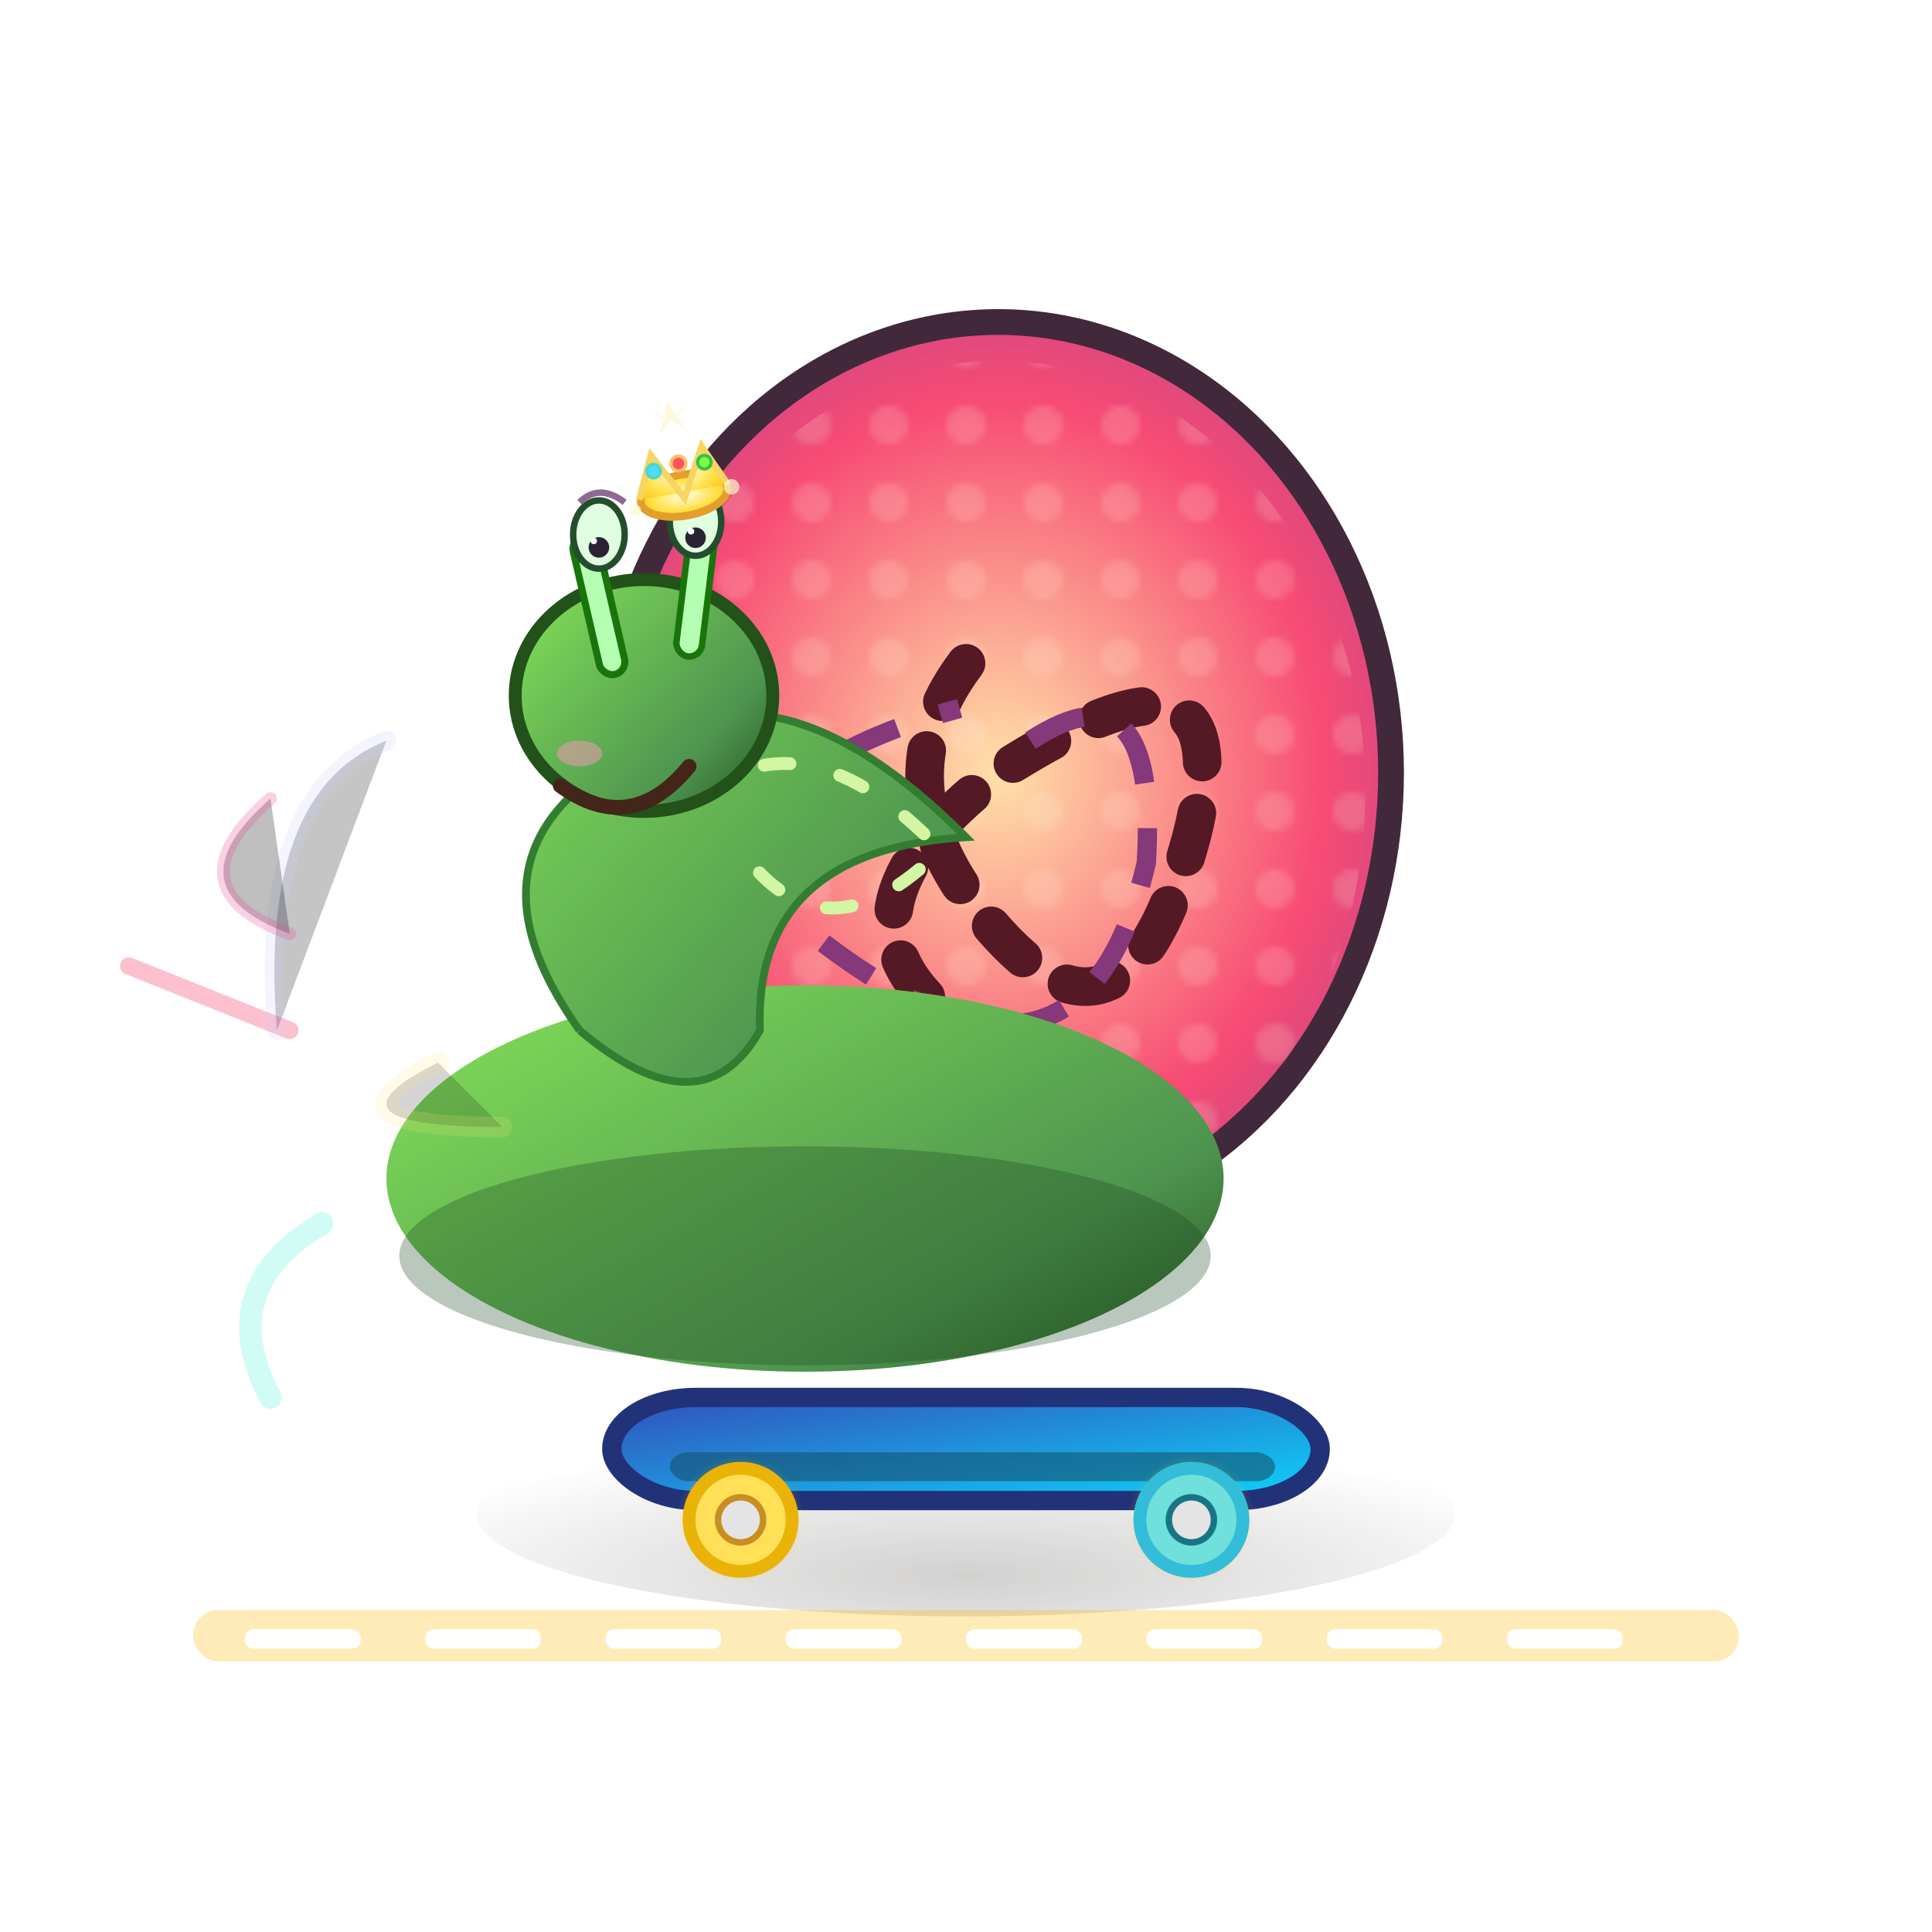 <svg viewBox="0 0 300 300" xmlns="http://www.w3.org/2000/svg">
  <defs>
    <!-- Shell Gradient -->
    <radialGradient id="shellGrad" cx="50%" cy="50%" r="75%">
      <stop offset="0%" stop-color="#ffe1a8"/>
      <stop offset="55%" stop-color="#f74b73"/>
      <stop offset="90%" stop-color="#aa4499"/>
      <stop offset="100%" stop-color="#661f4d"/>
    </radialGradient>
    <!-- Body Gradient -->
    <linearGradient id="bodyGrad" x1="0" x2="1" y1="0.2" y2="1">
      <stop offset="0%" stop-color="#7ed957"/>
      <stop offset="70%" stop-color="#4e944f"/>
      <stop offset="100%" stop-color="#24541e"/>
    </linearGradient>
    <!-- Shadow for shell -->
    <radialGradient id="shadowGrad" cx="50%" cy="80%" r="65%">
      <stop offset="0%" stop-color="#332f2b" stop-opacity="0.22"/>
      <stop offset="100%" stop-color="#22201e" stop-opacity="0"/>
    </radialGradient>
    <!-- Skateboard Gradient -->
    <linearGradient id="skateGrad" x1="0" y1="0" x2="1" y2="1">
      <stop offset="0%" stop-color="#324fbb"/>
      <stop offset="100%" stop-color="#0dd4fa"/>
    </linearGradient>
    <!-- Sparkle Gradient for crown -->
    <radialGradient id="crownGrad" cx="50%" cy="50%" r="70%">
      <stop offset="0%" stop-color="#fffde6"/>
      <stop offset="50%" stop-color="#ffe34d"/>
      <stop offset="100%" stop-color="#ffb700"/>
    </radialGradient>
    <filter id="shadowF" x="-10%" y="-10%" width="120%" height="120%">
      <feDropShadow dx="0" dy="7" stdDeviation="5" flood-color="#000" flood-opacity="0.32"/>
    </filter>
    <pattern id="shellSpots" patternUnits="userSpaceOnUse" width="12" height="12">
      <circle cx="6" cy="6" r="3" fill="#fff7e0" fill-opacity="0.18"/>
    </pattern>
    <!-- Glow for the skateboard wheels -->
    <radialGradient id="wheelGlow" cx="50%" cy="50%" r="50%">
      <stop offset="0%" stop-color="#fffbf8" stop-opacity="0.8"/>
      <stop offset="100%" stop-color="#ffc800" stop-opacity="0"/>
    </radialGradient>
  </defs>

  <!-- Ground shadow -->
  <ellipse cx="150" cy="235" rx="76" ry="16" fill="url(#shadowGrad)" filter="url(#shadowF)"/>

  <!-- Skateboard -->
  <g id="skateboard">
    <rect x="95" y="217" rx="13" ry="14" width="110" height="16" fill="url(#skateGrad)" stroke="#223278" stroke-width="3"/>
    <rect x="104" y="225.5" rx="3" ry="4" width="94" height="4.5" fill="#14526c" fill-opacity="0.58"/>
    <!-- Wheels -->
    <g>
      <g>
        <circle cx="115" cy="236" r="10" fill="url(#wheelGlow)"/>
        <circle cx="115" cy="236" r="8" fill="#ffe057" stroke="#eab308" stroke-width="2"/>
        <circle cx="115" cy="236" r="3.5" fill="#e4e4e4" stroke="#c78e23" stroke-width="1"/>
      </g>
      <g>
        <circle cx="185" cy="236" r="10" fill="url(#wheelGlow)"/>
        <circle cx="185" cy="236" r="8" fill="#6fe0db" stroke="#33bdd8" stroke-width="2"/>
        <circle cx="185" cy="236" r="3.5" fill="#e4e4e4" stroke="#197586" stroke-width="1"/>
      </g>
    </g>
  </g>

  <!-- Snail Shell with gradients and pattern -->
  <g id="shell">
    <!-- Shell base -->
    <ellipse cx="155" cy="120" rx="61" ry="70" fill="url(#shellGrad)" stroke="#42283b" stroke-width="4" />
    <!-- Spots -->
    <ellipse cx="155" cy="123" rx="57" ry="67" fill="url(#shellSpots)" />
    <!-- Spiral -->
    <path d="M150,103
      Q135,123 155,145
      Q175,167 185,130
      Q194,95 155,120
      Q125,143 150,160"
      fill="none"
      stroke="#541924"
      stroke-width="6"
      stroke-linecap="round"
      stroke-dasharray="7 8"
    />
    <path d="M160 115 Q180 102 178 134 Q167 181 120 140 Q112 120 149 110" fill="none" stroke="#85387a" stroke-width="3" stroke-dasharray="9 7"/>
  </g>

  <!-- Snail Body -->
  <g id="body">
    <!-- Main body shape -->
    <ellipse cx="125" cy="183" rx="65" ry="30" fill="url(#bodyGrad)" filter="url(#shadowF)" />
    <!-- Lower body arc (under edge, darker) -->
    <ellipse cx="125" cy="195" rx="63" ry="17" fill="#19441f" fill-opacity="0.3"/>
    <!-- Neck segment (leaning forward) -->
    <path d="M90,160 
      Q70,132 98,117 
      Q120,100 150,130 
      Q117,132 118,160 
      Q109,176 90,160"
      fill="url(#bodyGrad)" stroke="#327d32" stroke-width="1.2"/>
    <!-- Neck highlight -->
    <path d="M108,124 Q125,110 146,132 Q128,150 115,132" fill="none" stroke="#d2f6a2" stroke-width="2" stroke-linecap="round" stroke-dasharray="4 8"/>
  </g>

  <!-- Snail Face and features -->
  <g id="face">
    <!-- Head base -->
    <ellipse cx="100" cy="108" rx="20" ry="18" fill="url(#bodyGrad)" stroke="#22511a" stroke-width="2"/>
    <!-- Cheek blush -->
    <ellipse cx="90" cy="117" rx="3.5" ry="2" fill="#fa98bd" fill-opacity="0.5"/>
    <!-- Smile -->
    <path d="M87,122 Q98,130 107,119" stroke="#442519" stroke-width="2.3" fill="none" stroke-linecap="round"/>
    <!-- Eyes stalks -->
    <g>
      <rect x="91" y="83" width="4" height="22" rx="2" fill="#b4ffb1" stroke="#19740c" stroke-width="1.1" transform="rotate(-13 93 94)"/>
      <rect x="106" y="81" width="4" height="21" rx="2" fill="#b4ffb1" stroke="#19740c" stroke-width="1" transform="rotate(7 108 92)"/>
      <!-- Eyes -->
      <ellipse cx="93" cy="83" rx="4" ry="5.3" fill="#e0ffe1" stroke="#244d2d" stroke-width="1"/>
      <ellipse cx="108" cy="81" rx="4" ry="5.3" fill="#e0ffe1" stroke="#244d2d" stroke-width="1"/>
      <!-- Pupils -->
      <circle cx="93" cy="85" r="1.6" fill="#2b2333"/>
      <circle cx="108" cy="83.5" r="1.6" fill="#2b2333"/>
      <!-- Eye sparkles -->
      <circle cx="92.2" cy="84" r="0.5" fill="#fff"/>
      <circle cx="107.3" cy="82.5" r="0.5" fill="#fff"/>
      <!-- Raised eyebrows -->
      <path d="M90 78 Q93 75 97 78" stroke="#906993" stroke-width="1" fill="none"/>
      <path d="M105 75 Q109 71 112 76" stroke="#906993" stroke-width="1" fill="none"/>
    </g>
  </g>

  <!-- Miniature Crown (whimsical, askew) -->
  <g id="tinyCrown" transform="translate(105 70) rotate(-10)">
    <!-- Base -->
    <ellipse cx="0" cy="7" rx="6.8" ry="3.2" fill="url(#crownGrad)" stroke="#e39e2c" stroke-width="1.2"/>
    <path d="M-7,6.5 L-4,0 L0,7.5 L4,0 L7,6.5" fill="url(#crownGrad)" stroke="#f6d563" stroke-width="1"/>
    <!-- Jewels -->
    <circle cx="-4" cy="2.5" r="1.05" fill="#4ddbff" stroke="#4ad6ce" stroke-width="0.5"/>
    <circle cx="0" cy="2" r="1.15" fill="#fd5360" stroke="#fdbe66" stroke-width="0.5"/>
    <circle cx="4" cy="2.5" r="1.05" fill="#7cfb42" stroke="#35c04d" stroke-width="0.5"/>
    <!-- Crown sparkles -->
    <g>
      <polygon points="0,-8 1,-5 3,-7 1,-5.5 2,-3 0,-5  -2,-3 -1,-5.5 -3,-7 -1,-5" fill="#fff4cc" opacity="0.7"/>
      <circle cx="7.5" cy="7" r="1.2" fill="#fffbcd" opacity="0.7"/>
      <circle cx="-7.8" cy="8" r="0.84" fill="#fffbcd" opacity="0.7"/>
    </g>
  </g>

  <!-- Speed lines behind snail (showing motion) -->
  <g id="speedlines">
    <path d="M50,190 Q33,200 42,217" stroke="#78f7e2" stroke-width="3.5" stroke-linecap="round" fill="none" opacity="0.34"/>
    <path d="M45,160 L20,150" stroke="#f74b73" stroke-width="2.7" stroke-linecap="round" opacity="0.35"/>
    <path d="M60,115 Q40,123 43,160" stroke="#ccccff" stroke-width="3" stroke-linecap="round" opacity="0.23"/>
    <path d="M68,165 Q48,175 78,175" stroke="#ffe77a" stroke-width="3.2" stroke-linecap="round" opacity="0.17"/>
    <path d="M45,145 Q26,138 42,124" stroke="#ee4597" stroke-width="2" stroke-linecap="round" opacity="0.25"/>
  </g>

  <!-- Whimsical track indicator (racing!) -->
  <g id="raceTrack">
    <rect x="30" y="250" width="240" height="8" rx="3.9" fill="#ffb700" fill-opacity="0.28"/>
    <rect x="38" y="253" width="18" height="3" rx="1.3" fill="#fff"/>
    <rect x="66" y="253" width="18" height="3" rx="1.3" fill="#fff"/>
    <rect x="94" y="253" width="18" height="3" rx="1.3" fill="#fff"/>
    <rect x="122" y="253" width="18" height="3" rx="1.3" fill="#fff"/>
    <rect x="150" y="253" width="18" height="3" rx="1.3" fill="#fff"/>
    <rect x="178" y="253" width="18" height="3" rx="1.3" fill="#fff"/>
    <rect x="206" y="253" width="18" height="3" rx="1.3" fill="#fff"/>
    <rect x="234" y="253" width="18" height="3" rx="1.3" fill="#fff"/>
  </g>
</svg>
